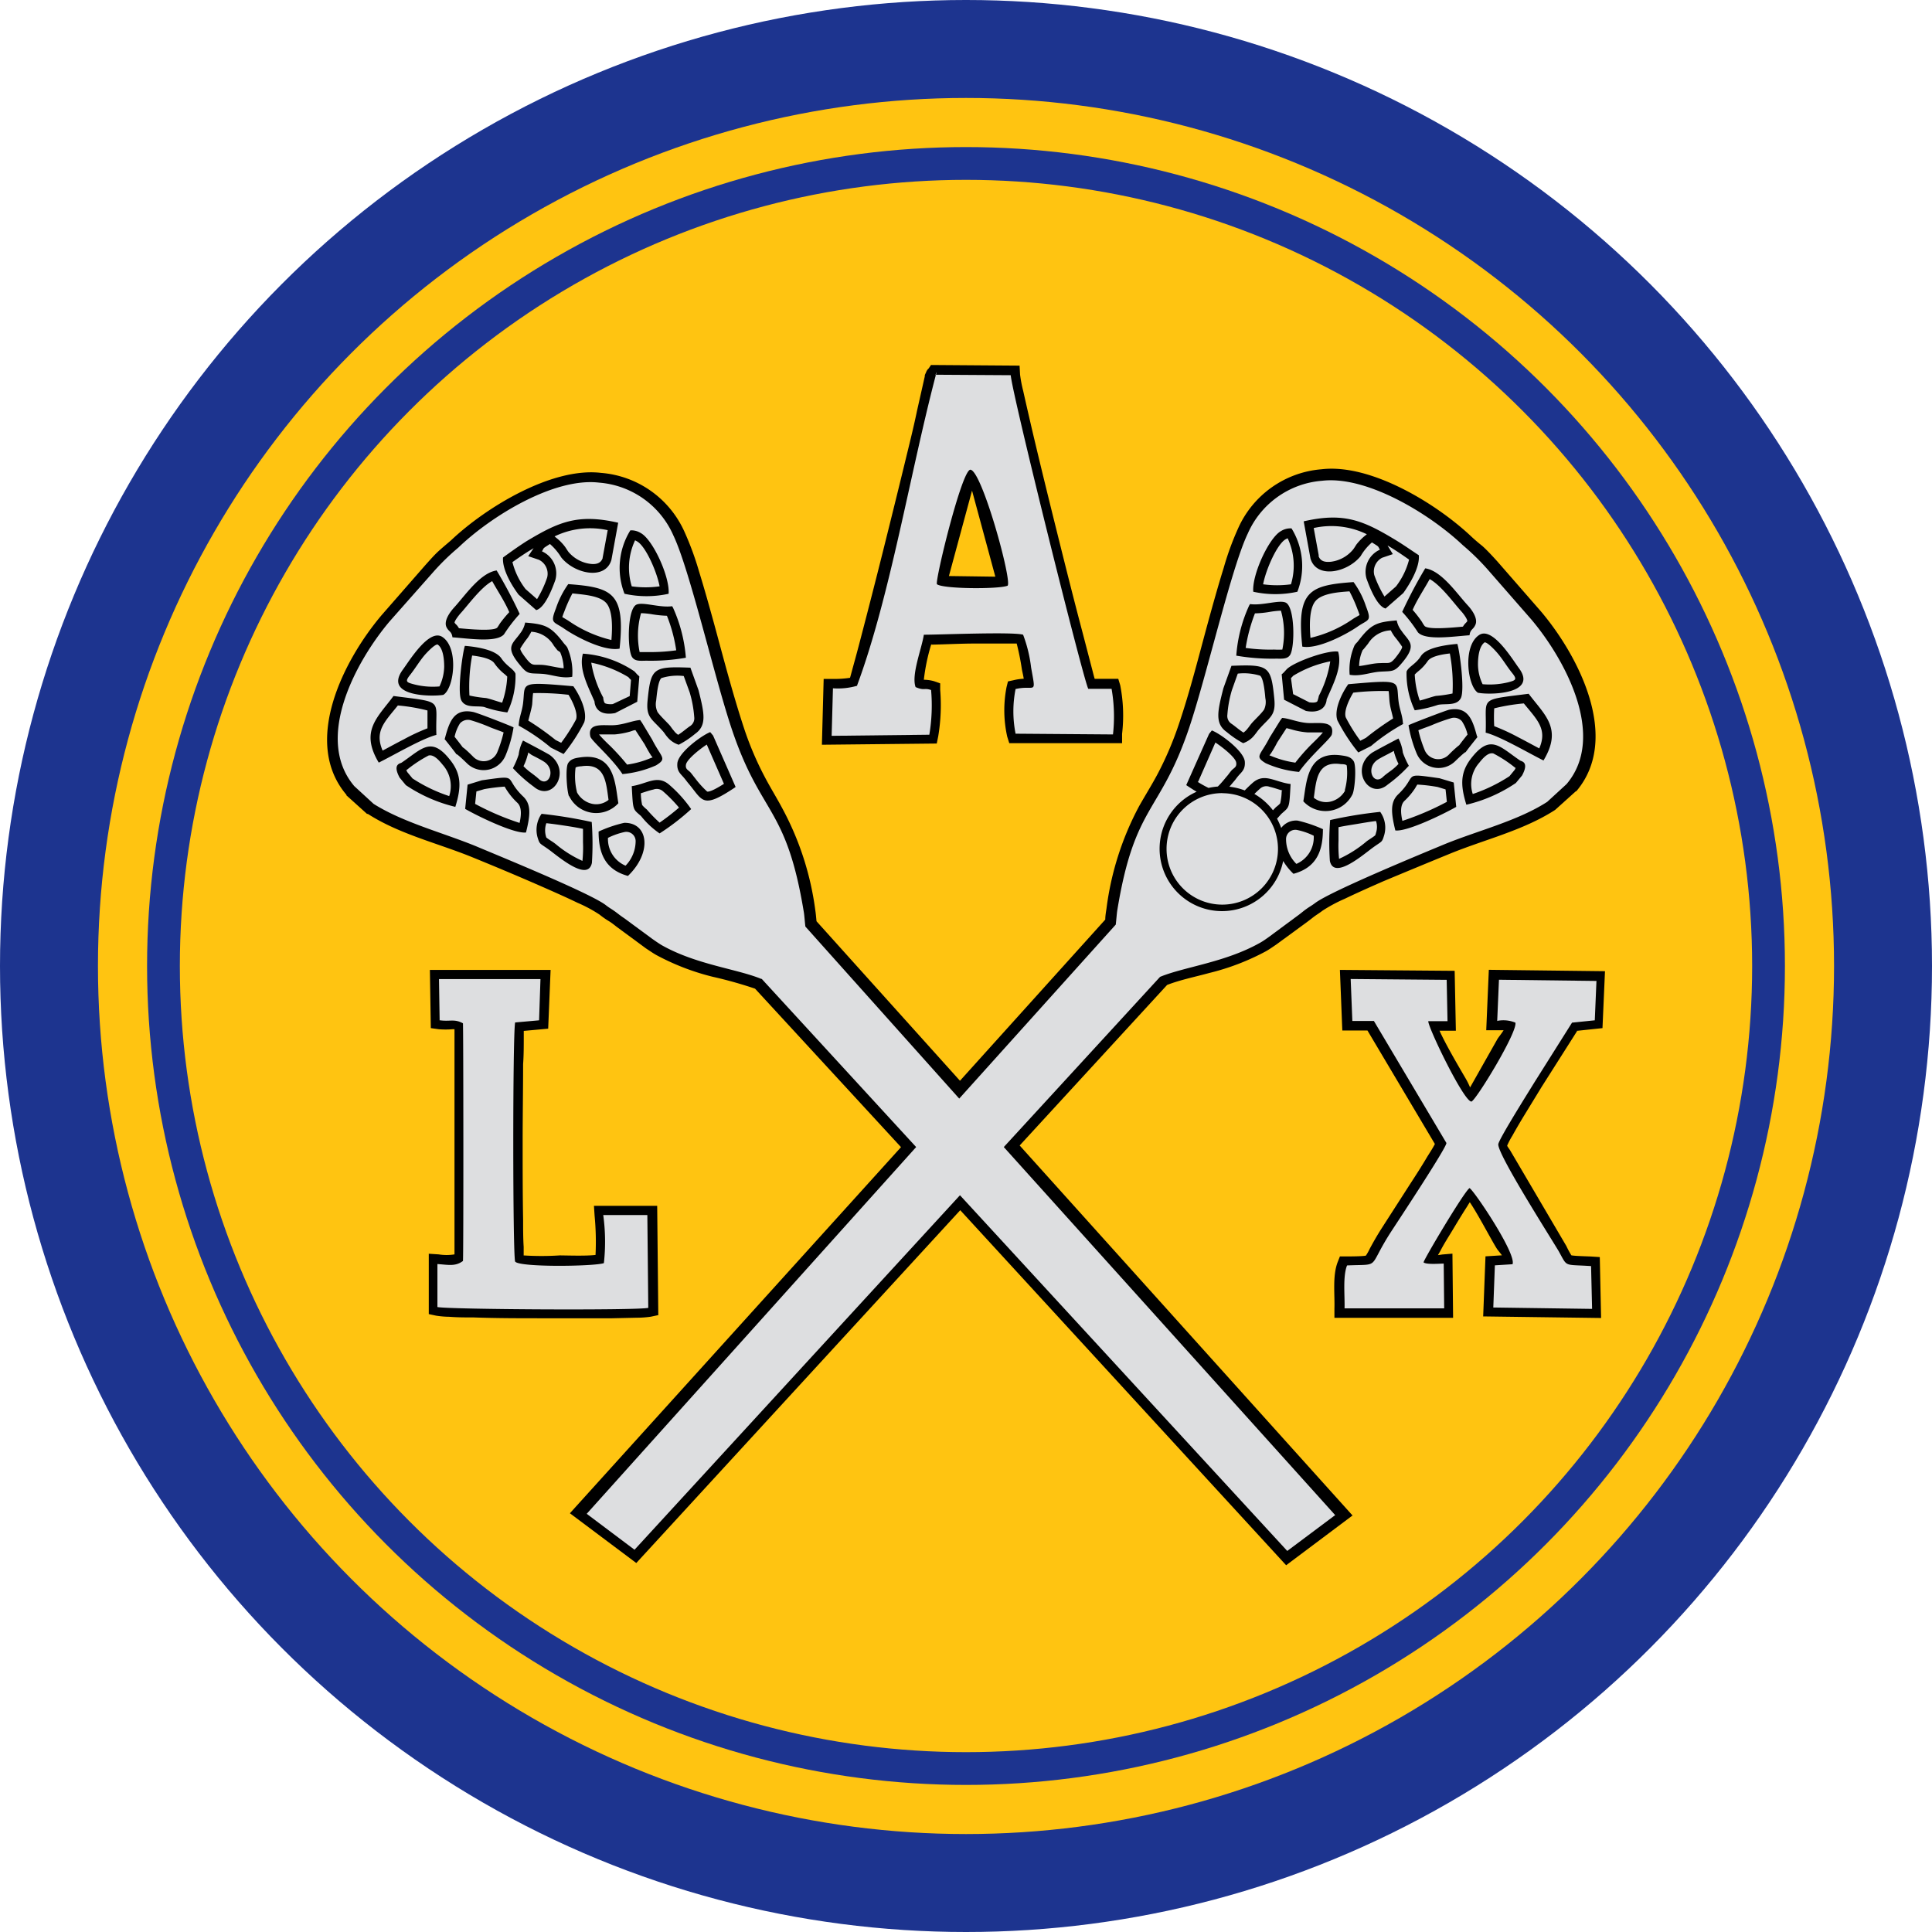 <svg id="Layer_1" data-name="Layer 1" xmlns="http://www.w3.org/2000/svg" viewBox="0 0 208.08 208.08">
  <g id="Layer_1-2" data-name="Layer_1">
    <circle id="bottomFelt" cx="104.04" cy="104.04" r="104.04" fill="#1d348f"/>
    <circle id="topFelt" cx="104.04" cy="104.04" r="93.49" fill="#ffc411"/>
    <circle id="chenilleColor" cx="104.04" cy="104.04" r="88.2" fill="#1d348f"/>
    <circle id="embroidery1Color" cx="104.04" cy="104.04" r="84.78" fill="#ffc411" stroke="#1d348f" stroke-miterlimit="10" stroke-width="0.22"/>
    <path id="embroidery2Color" d="M116.27,85.31a21,21,0,0,0-.81,3.86,4.16,4.16,0,0,1,1.11.16l.65.23,0,.69a20.35,20.35,0,0,1-.21,5l-.16.79-12.37.13.19-7.09.94,0a10.91,10.91,0,0,0,1.9-.12c.11-.37.21-.77.31-1.13q.45-1.62.87-3.24,1.2-4.59,2.35-9.18c.79-3.16,1.57-6.31,2.34-9.47.46-1.9.95-3.83,1.35-5.76l.83-3.68,0-.06c0-.13.09-.25.14-.38a1,1,0,0,1,.28-.42l.25-.37,9.54.07.05.94a13.94,13.94,0,0,0,.34,1.78c.29,1.31.59,2.6.89,3.9.87,3.71,1.78,7.41,2.7,11.11s1.84,7.38,2.8,11q.5,1.92,1,3.84c.09.33.19.76.31,1.16l2.54,0,.21.69a17,17,0,0,1,.2,5.24l0,1L124.66,96l-.22-.7a13,13,0,0,1-.07-5.35l.15-.6.6-.13a5.84,5.84,0,0,1,1.1-.16c-.06-.37-.16-.79-.2-1a27.45,27.45,0,0,0-.56-2.79c-.43,0-1,0-1.27,0-1,0-2.1,0-3.15,0-1.59,0-3.18.09-4.77.12ZM118.16,78l5,.07-2.51-9.27L118.16,78Zm67.66,49-3.81,6-2,3.27c-.39.65-.78,1.31-1.16,2a8.38,8.38,0,0,0-.56,1.06v.05c.1.18.27.39.37.57l6,10.21a9.41,9.41,0,0,0,.54,1c.35.08,1.81.11,2.14.13l.92.06.14,6.56-12.7-.17.25-6.47,1.77-.11c-.18-.26-.43-.53-.55-.72-.58-.91-2-3.66-2.91-5-.12.18-.22.35-.3.48-.51.79-1,1.6-1.48,2.4s-1,1.6-1.41,2.4l-.24.42.48-.07,1.08-.09.07,6.91-12.78,0,0-1c.05-1.54-.22-3.52.35-5l.24-.61.64,0c.31,0,1.85,0,2.16-.09a5.09,5.09,0,0,0,.4-.71c.4-.75.82-1.48,1.28-2.2,1-1.56,2-3.11,3-4.67.65-1,1.3-2,1.93-3.07.21-.34.59-.91.82-1.37l-7.26-12.22h-2.71l-.26-6.53,12.36.1.13,6.45h-1.76c.71,1.59,2.37,4.38,2.84,5.19a7.83,7.83,0,0,1,.45.92l2.95-5.22v0c.11-.18.44-.58.66-.94-.26,0-.52,0-.77,0l-1.1,0,.28-6.51,12.51.15-.27,6.13-2.82.3ZM72.34,151.17a29.83,29.83,0,0,0,3.89,0c.78,0,2.77.08,3.87-.05A29.37,29.37,0,0,0,80,146.9l-.07-1.07,6.81,0,.12,11.77-.8.17a10.7,10.7,0,0,1-1.5.11l-2.66.06c-2.5,0-5,0-7.48,0s-5,0-7.44-.09c-.87,0-1.75,0-2.62-.07a9.74,9.74,0,0,1-1.43-.12l-.79-.17,0-6.5,1.07.07a5.37,5.37,0,0,0,1.7,0c0-1.18,0-2.4,0-3.57v-8.52c0-2.85,0-5.71,0-8.56,0-1.16,0-2.42,0-3.6h-.22a9.16,9.16,0,0,1-1.48,0l-.85-.12-.1-6.27,13,0L75,126.75l-2.63.24c0,.22,0,.44,0,.63,0,1,0,2-.07,2.95,0,2.79-.05,5.59-.05,8.38s0,5.58.05,8.37c0,1,0,2,.06,2.93,0,.27,0,.61,0,.92Z" transform="translate(-15.96 -15.96)" fill-rule="evenodd"/>
    <path id="embroidery3Color" d="M63.29,125.84c1.14.17,1.58-.18,2.53.33.05.24.07,25.5,0,25.6-.81.6-1.52.42-2.75.33l0,4.63c1.19.26,21.32.38,22.71.09l-.1-10-4.75,0A21.06,21.06,0,0,1,81,152c-1,.36-9.14.47-9.56-.17-.26-.78-.27-24.39,0-25.75l2.58-.23.15-4.44-10.93,0,.07,4.4Zm113.88.08a3.42,3.42,0,0,1,2,.18c.25,1-4.22,8.33-4.73,8.5-.81.06-4.73-8.09-4.65-8.66h2.07l-.09-4.45-10.34-.09.18,4.52h2.32l7.81,13.14c.06.46-5.57,8.95-6.07,9.73-2.46,3.87-.94,3.3-4.63,3.46-.47,1.18-.23,3.23-.27,4.62l10.73,0-.05-4.82c-.36,0-1.88.13-2.17-.13,0-.27,4.39-7.66,4.95-8,.44.19,5.09,7.1,4.63,8.2l-1.9.12-.17,4.54,10.64.15-.11-4.61c-3-.2-2.5.16-3.49-1.61-.9-1.52-6.67-10.56-6.5-11.53.11-.62,3.29-5.67,3.87-6.62l4.07-6.46,2.45-.25.18-4.24-10.5-.13-.19,4.45ZM108.3,89.81a7.42,7.42,0,0,1-2.63.28l-.14,5.12,10.52-.12a19.05,19.05,0,0,0,.19-4.81c-.77-.27-.69.1-1.67-.32-.48-1.32.66-4.13.89-5.64,1.82,0,9.58-.33,10.69,0a14.87,14.87,0,0,1,.86,3.52c.55,3.1.48,1.84-1.67,2.33a12.29,12.29,0,0,0,0,4.81l10.49.08a17.36,17.36,0,0,0-.15-4.91l-2.51,0c-.54-1-8.25-31.94-8.35-33.78l-8.06-.05c-.19.28.26-.72,0,0-2.77,10.52-4.93,23.89-8.51,33.52Zm8.57-10.93c.64.52,6.69.55,7.61.16.51-.49-2.76-12.38-4-12.49C119.57,66.47,116.64,78.52,116.87,78.88Z" transform="translate(-15.96 -15.96)" fill="#dddee0" fill-rule="evenodd"/>
    <path id="embroidery4Color" d="M97.28,122.44a45.39,45.39,0,0,0-4.56-1.28,25.85,25.85,0,0,1-6.07-2.34c-.39-.22-.74-.47-1.11-.71l0,0-3-2.21c-.32-.23-.62-.5-1-.73s-.69-.45-1-.7a14.82,14.82,0,0,0-2.36-1.27c-1.37-.66-2.76-1.27-4.15-1.88-2.4-1.05-4.81-2.06-7.24-3.05-3.71-1.51-7.82-2.47-11.21-4.65l-.09,0-2.22-2,0-.06c-4.84-5.69-.26-14.57,3.8-19.36l4.72-5.4c.51-.56,1-1.14,1.58-1.64.39-.35.78-.67,1.16-1,3.74-3.54,10.85-7.9,16.16-7.27a10.78,10.78,0,0,1,9,6.37,31.84,31.84,0,0,1,1.55,4.22c.59,1.91,1.13,3.84,1.66,5.77,1,3.68,2,7.52,3.19,11.13a34.12,34.12,0,0,0,2.19,5.17c.64,1.23,1.37,2.39,2,3.59A31.71,31.71,0,0,1,103.77,114c.06.38.09.78.13,1.18l15.45,17.18L135,115c0-.39.07-.79.13-1.18a31.84,31.84,0,0,1,3.53-11.06c.68-1.2,1.41-2.36,2.05-3.58A36.1,36.1,0,0,0,142.91,94c1.23-3.62,2.18-7.45,3.19-11.14.53-1.93,1.07-3.86,1.66-5.76a30.79,30.79,0,0,1,1.54-4.22,10.78,10.78,0,0,1,9-6.38c5.32-.63,12.43,3.74,16.16,7.28.39.36.78.69,1.17,1,.55.5,1.07,1.07,1.58,1.63l4.72,5.41c4.05,4.79,8.63,13.66,3.8,19.36l-.05,0-2.22,2-.09.06c-3.39,2.17-7.51,3.14-11.21,4.65q-3.64,1.49-7.25,3c-1.39.61-2.78,1.23-4.14,1.88a16.28,16.28,0,0,0-2.37,1.27c-.33.26-.68.46-1,.71s-.63.49-.95.72l-3.05,2.23h0c-.37.25-.72.5-1.11.72a25.73,25.73,0,0,1-6.08,2.33c-1.45.4-3.14.74-4.55,1.29l-15.88,17.29,35.85,39.85-7.15,5.36-35.1-38.24-34.89,38-7.15-5.36L113,139.51,97.28,122.44Z" transform="translate(-15.96 -15.96)" fill-rule="evenodd"/>
    <path id="embroidery5Color" d="M98,121.39l16.63,18.11L79.15,179l5.15,3.87,35.05-38.18L154.6,183l5.16-3.86L124.07,139.5l16.83-18.33h0c2.6-1.08,7-1.55,10.75-3.66.38-.21.69-.44,1-.66l3-2.22c.38-.27.67-.53.95-.73.49-.35.57-.36,1-.68,1.7-1.29,11.67-5.39,14-6.36,3.62-1.47,7.84-2.5,11-4.54l2.08-1.91c4.38-5.16-.24-13.54-3.8-17.74l-4.71-5.39a25.41,25.41,0,0,0-2.66-2.6c-3.56-3.37-10.34-7.51-15.16-6.94a9.54,9.54,0,0,0-8,5.68c-1.78,3.69-4.44,15.38-6.34,21-3.14,9.25-5.85,8.13-7.72,19.61-.05.31-.1,1-.16,1.51l-16.86,18.74L102.7,115.75c-.06-.5-.11-1.21-.16-1.51-1.88-11.49-4.59-10.37-7.72-19.62-1.9-5.6-4.56-17.29-6.34-21a9.54,9.54,0,0,0-8-5.68c-4.82-.57-11.6,3.58-15.16,7a25.32,25.32,0,0,0-2.67,2.6L57.91,82.9c-3.55,4.2-8.17,12.58-3.79,17.73l2.08,1.91c3.18,2,7.4,3.08,11,4.55,2.37,1,12.34,5.07,14,6.35.42.33.51.34,1,.69.28.2.57.45,1,.73l3,2.21c.33.23.64.45,1,.67,3.71,2.11,8.14,2.57,10.75,3.65Zm49.6-20a6,6,0,1,1-6,6A6,6,0,0,1,147.61,101.38Zm18.95-3.12a5.86,5.86,0,0,1-.7.63c-.36.27-.69.49-1,.79-1,.85-1.82-1-.54-1.89.4-.26.93-.51,1.37-.75l.41-.22c0,.17.07.33.09.4a6.68,6.68,0,0,0,.4,1Zm-11,10.7a3.77,3.77,0,0,1-1.08-2.62,1,1,0,0,1,1.19-1,7.21,7.21,0,0,1,1.79.62A3.1,3.1,0,0,1,155.59,109ZM154,101.17a6.19,6.19,0,0,1-.15,1.26c0,.11-.41.41-.49.48l0,0,0,0-.3.32a6.79,6.79,0,0,0-2-1.76c.24-.24.47-.45.64-.6a1,1,0,0,1,1-.17c.48.11.91.27,1.37.4Zm10.16,3.22a2,2,0,0,1,0,1.26,1.52,1.52,0,0,1-.09.28c-.23.19-.64.44-.88.61l-.12.1a12.65,12.65,0,0,1-2.89,1.82,14,14,0,0,1-.06-1.95c0-.46,0-1,0-1.46.65-.14,1.34-.24,2-.35s1.35-.23,2-.31Zm-3.32-3.3a2.43,2.43,0,0,1-1.56,1.2,2.1,2.1,0,0,1-1.82-.41c.27-1.93.36-4,2.93-3.62.12,0,.56,0,.62.16A7,7,0,0,1,160.79,101.09ZM145,100.16l1.86-4.23c.89.59,2.15,1.62,2.24,2.15s-.27.58-.53.89-.29.39-.45.57-.6.75-1,1.13a7.86,7.86,0,0,0-1,.15,11.64,11.64,0,0,1-1.18-.66Zm30.65-10.49a5,5,0,0,1-.51-2.14c0-.7.09-1.94.72-2.39.34,0,1.18.92,1.38,1.16.59.69,1,1.42,1.58,2.14s.37.79-.41,1a8.4,8.4,0,0,1-2.76.21ZM155,78.89a11.06,11.06,0,0,1-3,0c.3-1.6,1.53-4.39,2.46-4.87l.18-.09A6.94,6.94,0,0,1,155,78.89Zm7.34,8.81a4.34,4.34,0,0,1,.38-1.72.08.08,0,0,1,0,0,1.9,1.9,0,0,0,.19-.21l.39-.48a3,3,0,0,1,2.45-1.44,5.28,5.28,0,0,0,.4.66,13,13,0,0,1,.82,1.1c.05.23-.61,1.06-.73,1.21-.6.72-.67.5-1.64.56C163.87,87.38,163,87.64,162.29,87.7Zm-7.11,3L155,89l.14-.15a.41.41,0,0,0,.09-.1,12.14,12.14,0,0,1,4-1.56A12,12,0,0,1,158,90.91a2.94,2.94,0,0,1-.16.58c-.14.18-.6.15-.87.11l-1.77-.9ZM167,104.37c-.17-.77-.27-1.69.23-2.16a7.38,7.38,0,0,0,1.09-1.28c.09-.13.19-.33.29-.47a17.92,17.92,0,0,1,2.19.26l.85.26.14,1.34A30.14,30.14,0,0,1,167,104.37Zm7.58-2.89a3.46,3.46,0,0,1,.7-3.37c.31-.39.93-1.16,1.52-1a13.73,13.73,0,0,1,2.35,1.54l.05,0a1.63,1.63,0,0,1-.11.23l-.56.68A17.23,17.23,0,0,1,174.57,101.48Zm-19.16-3.39a10.5,10.5,0,0,1-2.65-.75l-.08,0c0-.08.11-.16.14-.22q.38-.58.69-1.2l1-1.54.57.15a8,8,0,0,0,1.68.31c.26,0,1.23,0,1.67,0-.31.39-.94,1-1.22,1.27a21,21,0,0,0-1.76,2Zm-5.3-12.34a17.74,17.74,0,0,1,1-3.73,10.58,10.58,0,0,0,1.6-.16,9.8,9.8,0,0,1,1.2-.13,8.87,8.87,0,0,1,.15,4.19,8.73,8.73,0,0,1-.88,0,18.91,18.91,0,0,1-3.09-.18ZM174,95.09c-.3.37-.6.75-.88,1.13l-.12.09a12.77,12.77,0,0,0-1,.93,1.58,1.58,0,0,1-2.61-.52,13.94,13.94,0,0,1-.67-2.11c.47-.19,1-.37,1.4-.53a19,19,0,0,1,2.06-.75,1.12,1.12,0,0,1,1.23.31,4.34,4.34,0,0,1,.61,1.45Zm-1.89-8.75a18.26,18.26,0,0,1,.29,4.31,13.64,13.64,0,0,1-1.78.26c-.45.09-1.18.37-1.75.5a10.11,10.11,0,0,1-.54-2.8,4.15,4.15,0,0,1,.39-.36,5.12,5.12,0,0,0,1-1.08c.35-.52,1.5-.73,2.39-.83Zm9.64,10.23c-.76-.4-1.52-.82-2.28-1.21a21.91,21.91,0,0,0-2.58-1.19,16.81,16.81,0,0,1,0-1.92,20.61,20.61,0,0,1,3.19-.53C181.49,93.46,182.65,94.48,181.74,96.57ZM161.3,79.65a15.83,15.83,0,0,1,.87,1.94c.05.13.16.4.22.61-.24.15-.57.32-.77.46a13.28,13.28,0,0,1-4.52,2c-.11-1.32-.15-3.2.57-4S160.13,79.73,161.3,79.65Zm6.8,2c.51-1.16,1.23-2.21,1.84-3.32,1.24.68,2.65,2.65,3.41,3.48.17.18.66.81.64,1.06a2.29,2.29,0,0,1-.22.24,2,2,0,0,0-.25.34c-1.28.12-3.69.34-4.12-.06a2.89,2.89,0,0,1-.29-.45,13.28,13.28,0,0,0-1-1.29Zm-18.23,13.2c-.42-.26-.86-.65-1.23-.91a1,1,0,0,1-.49-1,12.32,12.32,0,0,1,.49-2.66l.63-1.77a5.92,5.92,0,0,1,2.4.22c.4.29.53,2,.57,2.43a1.92,1.92,0,0,1-.14,1.23c-.31.45-.92,1-1.3,1.43-.16.18-.29.39-.45.58A2,2,0,0,1,149.87,94.87ZM166,93.34a30.72,30.72,0,0,0-2.93,2.09l-.6.31a18,18,0,0,1-1.57-2.52c-.23-.66.35-1.91.81-2.66a26.51,26.51,0,0,1,3.81-.17c.05.32.07,1,.11,1.25.07.58.26,1.14.37,1.7Zm-8-17.51-.55-3a8.69,8.69,0,0,1,5.72.67l-.11.09a5.8,5.8,0,0,0-1,1c-.13.19-.25.41-.4.59a3.7,3.7,0,0,1-2.34,1.28c-.59.06-1.16,0-1.36-.65Zm7.44-1.1.28.17c.69.42,1.36.88,2,1.33a8,8,0,0,1-1.41,2.89l-1.24,1.09a12.06,12.06,0,0,1-1.1-2.32,1.67,1.67,0,0,1,.85-1.86l1.15-.39-.56-.91Zm2.23,23.73a15,15,0,0,1-2.25,2c-2,1.71-4.12-1.64-1.73-3.4.19-.15,2.85-1.55,2.89-1.56a4.4,4.4,0,0,1,.47,1.52A9.33,9.33,0,0,0,167.71,98.46Zm-9.23,6.83c0,2.31-.68,4.11-3.17,4.78a6.59,6.59,0,0,1-1.11-1.38,6.72,6.72,0,1,1-9.32-7.46c-.33-.19-.7-.43-1.12-.71L146.18,95l.3-.37c1,.39,3.47,2.25,3.55,3.37.06.86-.35,1.1-.75,1.58-.24.3-.23.32-.47.59l-.44.52a6.87,6.87,0,0,1,1.65.4c.36-.37.7-.69.94-.89,1.24-1,2.35,0,4,.2-.15,2.67-.1,2.42-1,3.22l-.46.51a8.22,8.22,0,0,1,.45,1,2,2,0,0,1,1.77-.79,14.76,14.76,0,0,1,2.76.94Zm.74-1a46.87,46.87,0,0,1,5.43-.89,2.91,2.91,0,0,1,.42,2.54c-.25.81-.21.57-1.32,1.39l-.12.09c-1.3,1-4,3.18-4.4,1.26A30.56,30.56,0,0,1,159.22,104.28Zm2.46-2.81a3.24,3.24,0,0,1-5.31.78c.36-2,.35-5.48,4.11-4.94.55.08,1,.14,1.31.62s.15,2.9-.11,3.54Zm13.53-10.89c-1.14-.65-1.72-5,.07-6.22,1.42-1,3.58,2.55,4.28,3.51C181.67,90.72,176.46,90.82,175.21,90.58ZM155.69,79.69a11,11,0,0,1-4.75,0c-.16-1.8,1.69-5.84,3-6.54a1.89,1.89,0,0,1,1.12-.28A7.7,7.7,0,0,1,155.69,79.69Zm5.63,8.94a6.56,6.56,0,0,1,.53-3.17,2,2,0,0,1,.29-.34l.37-.47c1.23-1.54,1.9-1.7,3.88-1.87a2.66,2.66,0,0,0,.53,1.14c.8,1.17,1.73,1.45,0,3.48-.8.95-1,.82-2.32.9-1.09.07-2.15.55-3.31.33Zm-7.06,2.69L154,88.58a1.79,1.79,0,0,0,.24-.21l.2-.22.1-.11c.75-.77,4.39-2.09,5.54-1.9.47,1.65-.52,3.46-1.24,5.15,0,0,0,1.65-2.23,1.24Zm18.27,8.92.27,2.62c-1.37.78-5.3,2.7-6.56,2.54-.47-1.92-.56-3.05.31-3.89,2.2-2.1.28-2.32,4.45-1.73l1.53.46Zm1.36,2.39c-.66-2.14-.68-3.54.63-5.14,2-2.49,3-1.08,5.16.38.15.1,1,.14.21,1.61l-.67.81A16,16,0,0,1,173.89,102.63Zm-18-3.53a11.25,11.25,0,0,1-3.61-.94c-1.24-.76-.58-.8.42-2.76l1.14-1.84.1-.14.11-.14c.8.06,1.67.48,2.76.55s2.95-.34,2.59,1.23c-.1.44-2.3,2.28-3.51,4Zm-6.78-12.53a15.63,15.63,0,0,1,1.39-5.4l.09-.15c1.32.19,3.14-.48,3.84-.16,1,.45,1,4.79.48,5.63-.33.52-1,.39-1.65.41A22.72,22.72,0,0,1,149.08,86.57Zm26,8.74c-2.51,3.12-.17.46-2.41,2.62a2.56,2.56,0,0,1-4.18-.86,13.8,13.8,0,0,1-.86-3c.22-.14,4-1.59,4.37-1.67C174.13,92,174.58,93.58,175.05,95.31Zm-2.19-10c.26.82.82,5,.37,5.85s-1.61.55-2.44.71a13.65,13.65,0,0,1-2.52.59,9.18,9.18,0,0,1-.88-4.17c.21-.53,1-.8,1.53-1.65s2.31-1.19,3.94-1.33Zm9.29,12.56c-1.56-.77-4.7-2.62-6.24-3,.16-3.9-.95-3.47,4.63-4.19,1.72,2.29,3.67,3.73,1.61,7.16ZM156.22,85.6c-.63-6,.75-6.61,5.52-6.95a9.37,9.37,0,0,1,1.33,2.59c.66,1.7.28,1.39-.9,2.21S157.89,85.92,156.22,85.6Zm18-1.22c-1.65.11-4.73.6-5.55-.32a15.78,15.78,0,0,0-1.69-2.2,50.69,50.69,0,0,1,2.48-4.69c1.78.27,3.41,2.73,4.59,4,.48.52,1.14,1.47.79,2.13C174.6,83.8,174.32,83.72,174.23,84.38ZM149.85,96a10.4,10.4,0,0,1-1.77-1.2c-1.29-.91-1-2.21-.36-4.71l.87-2.42c4-.16,4.26,0,4.61,3.49.2,1.91-.47,2-1.66,3.37-.19.22-.25.34-.46.59A2.62,2.62,0,0,1,149.85,96Zm17.24-2.07a21.08,21.08,0,0,0-3.47,2.38l-1.37.69A19.83,19.83,0,0,1,160,93.54c-.4-1.15.49-2.94,1.17-3.89,6-.52,5.13-.4,5.42,1.87.12.91.41,1.42.47,2.36Zm1.68-18.16c.12,1.31-1,3.12-1.67,4.06l-1.91,1.67c-.93-.24-1.73-2.32-2.06-3.24a2.62,2.62,0,0,1,1.45-3.1c-.27-.43,0-.24-.86-.78a5.84,5.84,0,0,0-1.22,1.48c-1.44,1.78-4.75,2.47-5.4.25l-.73-4c4.33-1,6.42-.09,9.88,2,.91.55,1.78,1.17,2.52,1.65ZM72.34,98.48a5.84,5.84,0,0,0,.71.63c.36.27.68.5,1,.8,1,.84,1.82-1,.54-1.89-.4-.26-.93-.52-1.37-.75L72.84,97c0,.18-.07.33-.09.41A5.66,5.66,0,0,1,72.34,98.48Zm11,10.71a3.85,3.85,0,0,0,1.08-2.62,1,1,0,0,0-1.19-1,7.45,7.45,0,0,0-1.79.63A3.11,3.11,0,0,0,83.32,109.19Zm1.64-7.8a6.41,6.41,0,0,0,.14,1.27,3.27,3.27,0,0,0,.5.48l0,0,0,0A16.5,16.5,0,0,0,87,104.56a24.19,24.19,0,0,0,2.09-1.62,15.47,15.47,0,0,0-1.74-1.77,1,1,0,0,0-1-.18C85.85,101.1,85.42,101.26,85,101.39ZM74.8,104.62a2.36,2.36,0,0,0,0,1.54c.22.19.64.43.88.61l.12.09a12.31,12.31,0,0,0,2.89,1.82,14,14,0,0,0,.06-2c0-.45,0-1,0-1.45-.65-.14-1.34-.25-2-.35S75.47,104.69,74.8,104.62Zm3.31-3.31a2.46,2.46,0,0,0,1.57,1.21,2.1,2.1,0,0,0,1.82-.41c-.27-1.93-.37-4-2.93-3.62-.12,0-.56.05-.62.15A7.16,7.16,0,0,0,78.11,101.31Zm15.82-.93-1.85-4.23c-.9.59-2.15,1.63-2.24,2.16s.27.57.53.89.29.38.45.57a10.17,10.17,0,0,0,1.3,1.44C92.41,101.29,93.29,100.79,93.93,100.38ZM63.29,89.89a5.16,5.16,0,0,0,.51-2.13c0-.7-.09-2-.72-2.39-.34,0-1.18.91-1.39,1.15-.58.69-1,1.42-1.57,2.14s-.37.79.41,1A8.12,8.12,0,0,0,63.29,89.89ZM84,79.11a10.75,10.75,0,0,0,3,0c-.3-1.6-1.53-4.39-2.46-4.86l-.18-.1A6.94,6.94,0,0,0,84,79.11Zm-7.33,8.82a4.78,4.78,0,0,0-.38-1.73l0,0L76,86l-.38-.48A3,3,0,0,0,73.18,84a5.37,5.37,0,0,1-.39.66A10.42,10.42,0,0,0,72,85.8c-.06.23.61,1.06.73,1.21.6.71.66.5,1.64.56C75,87.61,75.87,87.86,76.62,87.93Zm7.11,3,.14-1.74L83.73,89l-.09-.11a12.4,12.4,0,0,0-4-1.56,12,12,0,0,0,1.29,3.76c0,.13.06.46.16.58s.6.16.87.12ZM71.92,104.59c.17-.77.27-1.68-.23-2.16a7.38,7.38,0,0,1-1.09-1.28c-.09-.13-.2-.32-.29-.47a19.85,19.85,0,0,0-2.19.27l-.85.25-.14,1.34A28.89,28.89,0,0,0,71.92,104.59Zm-7.58-2.89a3.46,3.46,0,0,0-.7-3.37c-.31-.38-.93-1.15-1.52-1a14,14,0,0,0-2.35,1.55l-.06,0,.11.23.57.69A16.64,16.64,0,0,0,64.34,101.7ZM83.5,98.31a10.21,10.21,0,0,0,2.65-.75l.08,0c0-.09-.11-.17-.14-.22-.25-.4-.48-.79-.69-1.2l-1-1.54c-.2,0-.39.1-.57.15a8.72,8.72,0,0,1-1.68.31c-.27,0-1.23,0-1.67,0,.3.38.94,1,1.22,1.26A25.93,25.93,0,0,1,83.5,98.31ZM88.79,86a16.53,16.53,0,0,0-1-3.72,12.06,12.06,0,0,1-1.59-.16A8.32,8.32,0,0,0,85,82a8.87,8.87,0,0,0-.15,4.19c.2,0,.72,0,.87,0A20,20,0,0,0,88.79,86ZM64.92,95.31c.3.38.59.75.88,1.14l.12.08c.35.28.69.62,1,.93a1.58,1.58,0,0,0,2.61-.52,13.82,13.82,0,0,0,.67-2.1c-.47-.19-1-.37-1.4-.53a18.45,18.45,0,0,0-2.07-.76,1.15,1.15,0,0,0-1.23.32A4.49,4.49,0,0,0,64.92,95.31Zm1.89-8.75a18.29,18.29,0,0,0-.29,4.31,13.67,13.67,0,0,0,1.78.27c.45.08,1.18.36,1.74.5a9.8,9.8,0,0,0,.55-2.81,3.82,3.82,0,0,0-.39-.35,5.5,5.5,0,0,1-1-1.09C68.84,86.88,67.7,86.67,66.81,86.56ZM57.17,96.8c.76-.4,1.51-.82,2.28-1.21A21.19,21.19,0,0,1,62,94.4c0-.72,0-1.7,0-1.92a19.47,19.47,0,0,0-3.19-.54C57.42,93.68,56.26,94.7,57.17,96.8ZM77.61,79.87a15.89,15.89,0,0,0-.87,1.95,6.24,6.24,0,0,0-.22.6c.24.15.56.32.77.47a13.68,13.68,0,0,0,4.52,2c.11-1.33.15-3.21-.57-4S78.78,80,77.61,79.87Zm-6.81,2c-.5-1.16-1.22-2.22-1.83-3.32-1.24.68-2.65,2.65-3.42,3.48-.16.18-.65.8-.63,1a1.2,1.2,0,0,0,.22.24,2.53,2.53,0,0,1,.25.35c1.28.12,3.69.33,4.12-.06a5,5,0,0,0,.29-.45A13.51,13.51,0,0,1,70.8,81.9ZM89,95.1c.43-.26.86-.65,1.24-.91a1,1,0,0,0,.49-1,12.43,12.43,0,0,0-.49-2.66l-.64-1.76a5.77,5.77,0,0,0-2.4.22c-.39.29-.52,2-.57,2.43a1.93,1.93,0,0,0,.15,1.23c.31.44.92,1,1.3,1.42.16.19.28.4.45.58A1.71,1.71,0,0,0,89,95.1ZM72.86,93.57a29.63,29.63,0,0,1,2.94,2.09l.6.3A19.65,19.65,0,0,0,78,93.45c.23-.66-.35-1.91-.81-2.66a28.29,28.29,0,0,0-3.81-.18c-.06.33-.08,1-.11,1.26C73.17,92.45,73,93,72.86,93.57Zm8-17.51.55-3a8.81,8.81,0,0,0-5.72.67l.11.1a5.12,5.12,0,0,1,1,1c.14.19.26.41.4.59a3.74,3.74,0,0,0,2.35,1.27C80.1,76.76,80.67,76.67,80.87,76.06ZM73.43,75l-.28.17c-.7.42-1.36.88-2,1.33a7.92,7.92,0,0,0,1.41,2.9l1.24,1.09a11.43,11.43,0,0,0,1.09-2.33A1.67,1.67,0,0,0,74,76.25l-1.15-.39ZM71.2,98.69a15.62,15.62,0,0,0,2.25,2c2,1.71,4.12-1.65,1.73-3.41-.19-.14-2.85-1.55-2.89-1.56a4.47,4.47,0,0,0-.47,1.52A9.11,9.11,0,0,1,71.2,98.69Zm9.23,6.83c0,2.31.68,4.1,3.16,4.78,2.63-2.52,2.22-5.76-.4-5.72A14.07,14.07,0,0,0,80.43,105.52ZM84,100.63c.15,2.67.1,2.43,1,3.22a9.11,9.11,0,0,0,2,1.87,24.91,24.91,0,0,0,3.4-2.62,14,14,0,0,0-2.42-2.67C86.71,99.39,85.6,100.4,84,100.63Zm-4.28,3.87a49.12,49.12,0,0,0-5.43-.89,3,3,0,0,0-.43,2.55c.25.81.22.57,1.33,1.39l.12.09c1.3,1,4,3.17,4.4,1.25A32.08,32.08,0,0,0,79.69,104.5Zm-2.46-2.8a3.23,3.23,0,0,0,5.3.77c-.35-2-.34-5.48-4.1-4.94-.55.08-1,.15-1.31.62S77,101.05,77.23,101.7Zm17.92-1-2.42-5.52-.31-.37c-1,.4-3.47,2.25-3.54,3.38-.06.85.35,1.1.74,1.57.25.3.24.32.47.59C91.68,102.21,91.58,103.14,95.15,100.75ZM63.7,90.8c1.14-.64,1.71-5-.07-6.22-1.43-1-3.58,2.55-4.29,3.51C57.23,91,62.45,91,63.7,90.8ZM83.22,79.91a11,11,0,0,0,4.75,0c.15-1.8-1.69-5.84-3-6.54a1.92,1.92,0,0,0-1.12-.29A7.67,7.67,0,0,0,83.22,79.91Zm-5.63,8.94a6.58,6.58,0,0,0-.54-3.17,2.42,2.42,0,0,0-.28-.34c-.12-.14-.21-.27-.37-.47-1.23-1.53-1.91-1.69-3.88-1.86A2.71,2.71,0,0,1,72,84.15c-.81,1.17-1.73,1.44,0,3.48.8,1,1,.82,2.32.9C75.37,88.59,76.43,89.08,77.59,88.85Zm7,2.69.23-2.73-.23-.21-.2-.22-.1-.11a11.26,11.26,0,0,0-5.55-1.91c-.46,1.65.52,3.46,1.25,5.15,0,0,0,1.66,2.22,1.25Zm-18.27,8.93-.26,2.61c1.37.79,5.3,2.7,6.55,2.54.48-1.91.57-3.05-.31-3.88-2.19-2.1-.27-2.33-4.45-1.74ZM65,102.86c.66-2.14.68-3.55-.63-5.14-2-2.49-3-1.08-5.16.38-.15.1-1,.14-.21,1.61l.67.81A16.34,16.34,0,0,0,65,102.86Zm18-3.53a11.5,11.5,0,0,0,3.62-.94c1.23-.76.58-.8-.42-2.77L85.1,93.79,85,93.65a.61.61,0,0,0-.1-.14c-.8.06-1.67.47-2.76.55s-2.95-.35-2.6,1.22C79.63,95.72,81.84,97.56,83,99.33ZM89.83,86.8a16.09,16.09,0,0,0-1.39-5.4l-.09-.15c-1.32.19-3.14-.49-3.84-.17-1,.46-1,4.8-.48,5.64.33.52,1,.39,1.65.4A21.87,21.87,0,0,0,89.83,86.8Zm-26,8.74c2.5,3.12.17.45,2.4,2.61a2.56,2.56,0,0,0,4.19-.85,13.33,13.33,0,0,0,.85-3c-.21-.13-3.94-1.59-4.36-1.66C64.78,92.21,64.33,93.81,63.86,95.54Zm2.19-10c-.26.82-.83,5-.37,5.86s1.61.54,2.44.7a12.27,12.27,0,0,0,2.51.59,9,9,0,0,0,.88-4.17c-.21-.52-.94-.8-1.52-1.65S67.67,85.66,66.05,85.52Zm-9.3,12.57c1.57-.77,4.71-2.62,6.24-3-.15-3.89,1-3.46-4.62-4.19C56.65,93.22,54.7,94.66,56.75,98.09ZM82.69,85.82c.63-6-.75-6.6-5.53-6.95a9.87,9.87,0,0,0-1.32,2.6c-.66,1.69-.28,1.39.9,2.21S81,86.15,82.69,85.82Zm-18-1.22c1.64.11,4.73.61,5.55-.32a16.57,16.57,0,0,1,1.69-2.2,51.77,51.77,0,0,0-2.48-4.68c-1.78.26-3.41,2.72-4.59,4-.48.53-1.14,1.47-.8,2.13.25.49.54.41.63,1.07ZM89.06,96.17A9.62,9.62,0,0,0,90.82,95c1.29-.91,1-2.21.37-4.71l-.87-2.42c-4-.15-4.26,0-4.61,3.49-.2,1.91.46,2,1.66,3.37.19.22.24.35.46.6A2.61,2.61,0,0,0,89.06,96.17ZM71.82,94.11a21.46,21.46,0,0,1,3.47,2.37l1.37.69a19.45,19.45,0,0,0,2.22-3.41c.39-1.15-.49-2.94-1.17-3.89-6-.52-5.13-.4-5.42,1.87C72.17,92.66,71.88,93.16,71.82,94.11ZM70.14,76c-.12,1.31,1,3.11,1.67,4l1.9,1.67c.94-.24,1.73-2.31,2.06-3.24a2.6,2.6,0,0,0-1.44-3.09c.27-.43,0-.24.86-.79A6.21,6.21,0,0,1,76.41,76c1.43,1.78,4.75,2.48,5.4.26l.73-4c-4.34-1-6.42-.09-9.89,2C71.74,74.84,70.87,75.47,70.14,76Z" transform="translate(-15.96 -15.96)" fill="#dddee0" fill-rule="evenodd"/>
  </g>
</svg>
